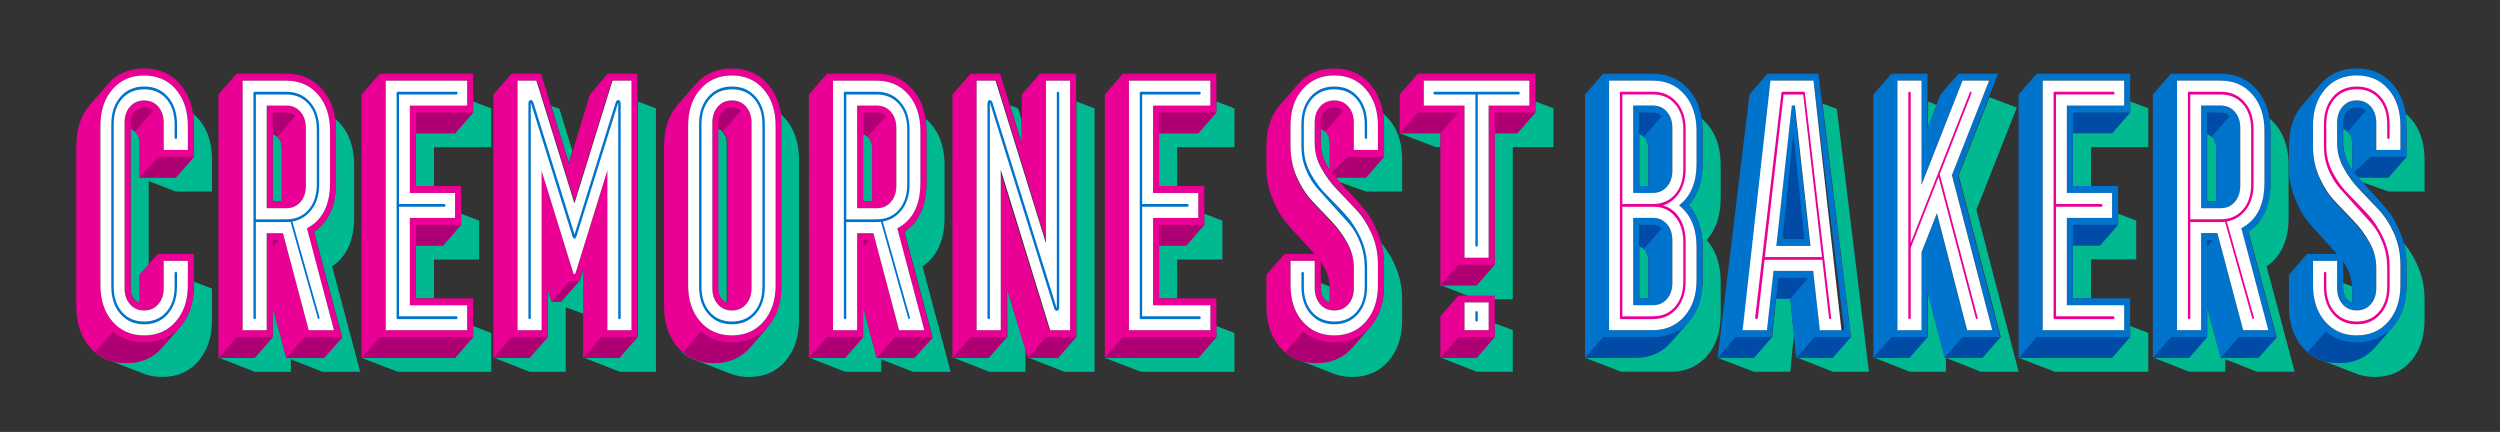 <svg viewBox="0 0 599.97 103.66" xmlns="http://www.w3.org/2000/svg" data-sanitized-data-name="Layer 2" data-name="Layer 2" id="Layer_2">
  <rect x="0" y="0" width="599.97" height="103.66" fill="#333333" stroke="none"/>
  <defs>
    <style>
      .cls-1 {
        fill: #af0073;
      }

      .cls-1, .cls-2, .cls-3, .cls-4, .cls-5, .cls-6 {
        stroke-width: 0px;
      }

      .cls-2 {
        fill: #00b991;
      }

      .cls-3 {
        fill: #0073cd;
      }

      .cls-4 {
        fill: #004ba5;
      }

      .cls-5 {
        fill: #eb0096;
      }

      .cls-6 {
        fill: #fff;
      }
    </style>
  </defs>
  <g>
    <path d="M47.58,86.69c2.19-2.53,3.29-5.84,3.29-9.94v-7.49l-4.34-1.67v.84c0,4.16-1.08,7.48-3.25,9.98-2.27,2.5-5.16,3.74-8.68,3.74-2.94,0-5.43-.86-7.45-2.58l-4.34,4.99c1.14.94,2.4,1.61,3.79,2.04-.06-.02-.11-.03-.17-.05l8.1,3.16c1.3.5,2.77.75,4.42.75,3.56,0,6.45-1.26,8.64-3.78Z" class="cls-2"></path>
    <path d="M35.68,63.44v-19.97l6.51,2.5h8.69v-7.48c0-4.94-1.52-8.68-4.56-11.23.15.94.22,1.91.22,2.91v7.49h-8.68l-4.35,4.99v-8.15c0-1.29-.37-2.26-1.08-2.91l4.34-4.99c-.62-.55-1.35-.83-2.17-.83-.97,0-1.75.35-2.35,1.04-.6.7-.9,1.59-.9,2.7v39.59c0,1.83.72,3.02,2.17,3.58v-6.74l2.17-2.49Z" class="cls-2"></path>
    <path d="M86.44,89.22l-6.73-25.29c3.52-2.38,5.28-6.3,5.28-11.73v-12.47c0-4.94-1.52-8.68-4.56-11.23.14.89.21,1.86.21,2.91v12.48c0,5.44-1.75,9.34-5.27,11.73l6.73,25.29h-.01s-9.04,0-9.04,0l-4.34,4.98-3.26-12.14v7.16h-8.68l-4.27,4.9h-.07s.05.02.05.02l-.05.06h.21l8.47,3.33h8.69v-2.98l7.6,2.98h9.04Z" class="cls-2"></path>
    <polygon points="117.89 89.22 117.89 79.91 113.55 78.24 113.55 80.91 91.12 80.91 86.78 85.9 86.78 85.9 86.78 85.9 86.78 85.9 86.79 85.9 95.47 89.22 117.89 89.22" class="cls-2"></polygon>
    <polygon points="115 52.96 110.66 51.29 110.66 53.96 99.81 53.96 99.81 58.95 99.81 71.59 104.15 71.59 104.15 62.28 115 62.28 115 52.96" class="cls-2"></polygon>
    <polygon points="135.77 89.22 135.77 73.75 140.11 75.33 140.04 64.36 139.09 67.43 139.03 67.43 136.72 67.43 132.37 72.42 131.43 69.35 131.43 80.91 122.75 80.91 118.48 85.81 118.41 85.81 118.46 85.83 118.41 85.9 118.62 85.9 127.1 89.22 135.77 89.22" class="cls-2"></polygon>
    <polygon points="157.41 89.22 157.41 26.01 153.07 24.35 153.07 80.91 153 80.91 144.31 80.91 139.97 85.9 140.25 85.9 148.73 89.22 157.41 89.22" class="cls-2"></polygon>
    <polygon points="132.3 25.43 136.5 39.07 137.37 36.24 134.25 26.09 132.3 25.43" class="cls-2"></polygon>
    <path d="M188.46,86.69c2.19-2.53,3.29-5.84,3.29-9.94v-38.26c0-4.94-1.52-8.68-4.56-11.23.15.94.22,1.91.22,2.91v38.27c0,4.16-1.09,7.48-3.26,9.98-2.27,2.5-5.16,3.74-8.68,3.74-2.94,0-5.43-.86-7.45-2.58l-4.34,4.99c1.14.94,2.4,1.61,3.78,2.04-.06-.02-.11-.03-.17-.05l8.11,3.16c1.3.5,2.77.75,4.41.75,3.57,0,6.45-1.26,8.65-3.78Z" class="cls-2"></path>
    <path d="M173.31,31.58l4.34-4.99c-.63-.56-1.36-.83-2.17-.83-.96,0-1.75.35-2.35,1.05-.6.69-.9,1.59-.9,2.7v39.59c0,1.83.72,3.02,2.17,3.58v-38.18c0-1.29-.37-2.25-1.08-2.91Z" class="cls-2"></path>
    <path d="M207.15,48.3h2.17v-12.56c0-1.29-.37-2.26-1.1-2.92,0,0,0,0,.01,0l4.34-4.99c-.63-.55-1.35-.83-2.17-.83h-3.26v21.29Z" class="cls-2"></path>
    <path d="M228.13,89.22l-6.73-25.29c3.52-2.38,5.28-6.3,5.28-11.73v-12.47c0-4.94-1.52-8.68-4.56-11.23.15.89.22,1.86.22,2.91v12.48c0,5.44-1.76,9.34-5.27,11.73l6.73,25.29h-.01s-9.05,0-9.05,0l-4.34,4.98-3.26-12.14v7.16h-8.68l-4.27,4.9h-.07s.05.02.05.02l-.05.06h.21l8.48,3.33h8.68v-2.98l7.59,2.98h9.04Z" class="cls-2"></path>
    <polygon points="245.13 28.63 244.33 26.01 242.41 25.27 245.24 34.49 245.13 28.63" class="cls-2"></polygon>
    <polygon points="258.33 24.35 258.33 80.91 258.26 80.91 251.02 80.91 246.68 85.9 246.96 85.9 255.44 89.22 262.67 89.22 262.67 26.01 258.33 24.35" class="cls-2"></polygon>
    <polygon points="246.1 89.22 246.1 83.74 241.69 69.35 241.76 80.91 241.61 80.91 232.93 80.91 228.59 85.9 228.94 85.9 237.42 89.22 246.1 89.22" class="cls-2"></polygon>
    <polygon points="265.14 85.9 265.14 85.9 265.15 85.9 273.82 89.22 296.25 89.22 296.25 79.91 291.91 78.24 291.91 80.91 269.48 80.91 265.14 85.9 265.14 85.9 265.14 85.9" class="cls-2"></polygon>
    <polygon points="293.36 52.96 289.02 51.29 289.02 53.96 278.16 53.96 278.16 58.95 278.16 71.59 282.51 71.59 282.51 62.28 293.36 62.28 293.36 52.96" class="cls-2"></polygon>
    <polygon points="291.91 27.01 278.16 27.01 278.16 32 278.16 44.64 282.51 44.64 282.51 35.33 296.25 35.33 296.25 26.01 291.91 24.35 291.91 27.01" class="cls-2"></polygon>
    <polygon points="65.45 59.2 66.83 57.61 65.45 57.61 65.45 59.2" class="cls-2"></polygon>
    <path d="M70.88,27.84c-.63-.55-1.35-.83-2.17-.83h-3.26v21.29h2.17v-12.56c0-1.29-.37-2.26-1.09-2.92,0,0,0,0,0,0l4.34-4.99Z" class="cls-2"></path>
    <polygon points="99.81 27.01 99.81 32 99.81 44.64 104.15 44.64 104.15 35.33 117.89 35.33 117.89 26.01 113.55 24.35 113.55 27.01 99.81 27.01" class="cls-2"></polygon>
    <polygon points="207.15 59.2 208.52 57.61 207.15 57.61 207.15 59.2" class="cls-2"></polygon>
  </g>
  <g>
    <path d="M333.2,86.68c2.2-2.52,3.29-5.83,3.29-9.94v-4.99c0-4.77-1.66-9.26-4.99-13.47.43,1.55.65,3.27.65,5.16v4.99c0,4.15-1.08,7.48-3.26,9.98h0c-2.27,2.49-5.16,3.74-8.68,3.74-2.95,0-5.42-.86-7.45-2.58l-4.34,4.99c1.14.94,2.41,1.62,3.8,2.04-.06-.02-.12-.03-.18-.05l8.1,3.16c1.3.5,2.77.75,4.42.75,3.56,0,6.45-1.26,8.64-3.79Z" class="cls-2"></path>
    <path d="M316.96,67.92v1.16c0,1.83.72,3.02,2.17,3.58v-3.91l-2.17-.83Z" class="cls-2"></path>
    <polygon points="345.73 68.44 345.68 68.5 345.89 68.5 354.36 71.82 363.05 71.82 363.05 35.31 372.82 35.31 372.82 26 368.47 24.34 368.47 27 358.71 27 358.71 31.99 358.71 63.5 350.02 63.5 345.75 68.42 345.68 68.42 345.73 68.44" class="cls-2"></polygon>
    <polygon points="345.68 31.99 350.02 27 340.26 27 335.92 31.99 335.91 31.99 344.6 35.31 345.68 35.31 345.68 31.99 345.68 31.99" class="cls-2"></polygon>
    <polygon points="345.73 85.82 345.68 85.88 345.89 85.88 354.36 89.21 363.05 89.21 363.05 79.23 358.71 77.57 358.71 80.9 350.02 80.9 345.75 85.8 345.68 85.8 345.73 85.82" class="cls-2"></polygon>
    <path d="M319.56,41.39c.24.33.57.74,1.01,1.25l.95,1.08,6.29,2.24h8.69v-7.48c0-4.94-1.52-8.68-4.56-11.23.14.94.22,1.91.22,2.91v7.48h0s-8.68,0-8.68,0l-3.91,3.74Z" class="cls-2"></path>
    <path d="M320.21,25.75c-.96,0-1.75.35-2.35,1.04-.61.7-.9,1.59-.9,2.7v4.83c0,2.11.72,4.27,2.17,6.48v-6.32c0-1.29-.36-2.25-1.08-2.91l4.34-4.99c-.63-.55-1.35-.83-2.17-.83Z" class="cls-2"></path>
  </g>
  <g>
    <path d="M393.4,44.63h2.17v-8.9c0-1.29-.37-2.25-1.08-2.91l4.34-4.99c-.63-.55-1.35-.83-2.17-.83h-3.26v5.15h0v12.48Z" class="cls-2"></path>
    <path d="M401,89.21c3.57,0,6.45-1.26,8.65-3.78,2.19-2.52,3.29-5.84,3.29-9.94v-7.9c0-4.1-1.11-7.43-3.33-9.98,2.22-2.55,3.33-5.88,3.33-9.99v-7.9c0-4.93-1.52-8.68-4.55-11.23.14.89.22,1.86.22,2.91v7.9c0,4.1-1.12,7.43-3.33,9.98,2.21,2.55,3.33,5.88,3.33,9.98v7.9c0,4.16-1.09,7.48-3.26,9.98-2.17,2.5-5.07,3.74-8.68,3.74h-11.94l-4.34,4.99,8.68,3.33h11.94Z" class="cls-2"></path>
    <path d="M395.57,71.57v-8.9c0-1.29-.37-2.25-1.08-2.91l4.34-4.99c-.63-.56-1.35-.83-2.17-.83h-3.26v17.63h2.17Z" class="cls-2"></path>
    <polygon points="448.52 89.21 440.83 26.16 437.38 24.83 444.22 80.88 444.18 80.89 435.43 80.89 431.09 85.88 431.41 85.88 439.88 89.21 448.52 89.21" class="cls-2"></polygon>
    <polygon points="429.64 89.21 430.51 80.31 429.64 71.66 433.98 66.67 426.74 66.67 426.24 71.66 425.3 80.89 416.54 80.89 412.2 85.88 420.89 89.21 429.64 89.21" class="cls-2"></polygon>
    <polygon points="427.76 57.35 427.98 57.35 433.04 57.35 430.36 32.06 427.9 55.94 427.76 57.35" class="cls-2"></polygon>
    <polygon points="480.16 80.87 480.11 80.89 470.99 80.89 466.7 85.83 462.67 70.1 462.67 80.87 462.6 80.89 453.92 80.89 449.57 85.88 449.85 85.88 458.33 89.21 467 89.21 467 85.88 475.36 89.21 484.45 89.21 474.32 50.36 484.01 25.83 477.45 23.33 470.04 42.08 480.16 80.87" class="cls-2"></polygon>
    <polygon points="464.77 25.24 462.74 24.33 462.67 30.56 464.77 25.24" class="cls-2"></polygon>
    <polygon points="511.22 26.99 511.22 26.99 497.47 26.99 497.47 44.63 501.82 44.63 501.82 35.31 515.56 35.31 515.56 25.99 511.22 24.33 511.22 26.99 511.22 26.99" class="cls-2"></polygon>
    <path d="M544.67,28.48c.15.89.22,1.86.22,2.91v12.48c0,5.44-1.76,9.34-5.27,11.73l6.73,25.28h0s-9.05,0-9.05,0l-4.34,4.99-3.26-12.14v7.15h-8.68l-4.27,4.91h-.07s.06.02.06.02l-.06.06h.22l8.46,3.33h8.68v-2.98l7.6,2.98h9.05l-6.73-25.29c3.52-2.38,5.28-6.3,5.28-11.73v-12.48c0-4.93-1.52-8.68-4.56-11.23Z" class="cls-2"></path>
    <path d="M577.53,68.41c0,4.16-1.08,7.48-3.25,9.99-2.27,2.49-5.16,3.74-8.69,3.74-2.94,0-5.43-.86-7.45-2.58l-4.34,4.99c1.12.93,2.37,1.6,3.74,2.03-.04-.01-.08-.02-.12-.03l8.1,3.16c1.3.5,2.77.75,4.41.75,3.57,0,6.45-1.26,8.65-3.79,2.2-2.53,3.29-5.83,3.29-9.94v-4.99c0-4.77-1.66-9.26-4.99-13.48.43,1.55.65,3.27.65,5.16v4.99Z" class="cls-2"></path>
    <path d="M562.33,69.08c0,1.83.73,3.02,2.17,3.58v-3.91l-2.17-.83v1.16Z" class="cls-2"></path>
    <path d="M577.53,37.64h-8.68l-3.91,3.74c.24.33.58.75,1.01,1.25l.94,1.08,6.3,2.25h8.68v-7.48c0-4.94-1.52-8.68-4.56-11.23.15.94.22,1.91.22,2.91v7.48Z" class="cls-2"></path>
    <polygon points="484.45 85.88 493.13 89.21 515.56 89.21 515.56 79.89 511.22 78.23 511.22 80.89 488.79 80.89 484.45 85.88" class="cls-2"></polygon>
    <polygon points="497.47 58.93 497.47 71.57 501.82 71.57 501.82 62.26 512.67 62.26 512.67 52.94 508.33 51.28 508.33 53.94 497.47 53.94 497.47 58.93" class="cls-2"></polygon>
    <path d="M535.11,27.82c-.63-.55-1.35-.83-2.17-.83h-3.25v21.29h2.17v-12.56c0-1.3-.37-2.27-1.1-2.92,0,0,0,0,.01,0l4.34-4.99Z" class="cls-2"></path>
    <polygon points="529.69 57.6 529.69 59.18 531.06 57.6 529.69 57.6" class="cls-2"></polygon>
    <path d="M562.33,29.49v4.82c0,2.11.73,4.27,2.17,6.49v-6.32c0-1.29-.37-2.26-1.09-2.92,0,0,0,0,0,0l4.34-5c-.63-.55-1.35-.83-2.17-.83-.96,0-1.75.35-2.35,1.04-.6.7-.91,1.59-.91,2.71Z" class="cls-2"></path>
  </g>
  <path d="M380.38,85.89V22.68s4.34-4.98,4.34-4.98h11.94c3.57,0,6.45,1.26,8.65,3.78,2.2,2.52,3.29,5.84,3.29,9.94v7.9c0,4.1-1.12,7.43-3.33,9.98,2.21,2.55,3.33,5.88,3.33,9.98v7.9c0,4.16-1.09,7.48-3.26,9.98l-4.34,4.99c-2.17,2.5-5.07,3.74-8.68,3.74h-11.94ZM386.16,79.24h10.49c3.14,0,5.67-1.11,7.59-3.33,1.94-2.21,2.9-5.13,2.9-8.73v-7.9c0-4.49-1.4-7.82-4.2-9.98,2.79-2.16,4.2-5.49,4.2-9.98v-7.9c0-3.6-.96-6.51-2.9-8.73-1.92-2.21-4.46-3.33-7.59-3.33h-10.49s0,59.89,0,59.89ZM391.95,46.3v-20.96h4.7c1.4,0,2.53.5,3.4,1.5.87,1,1.3,2.3,1.3,3.91v10.15c0,1.61-.44,2.91-1.3,3.91-.87,1-2,1.5-3.4,1.5h-4.7ZM391.95,73.25v-20.96h4.7c1.4,0,2.53.49,3.4,1.5.87,1,1.3,2.3,1.3,3.91v10.15c0,1.61-.44,2.91-1.3,3.91-.87.99-2,1.5-3.4,1.5h-4.7ZM393.4,44.64h2.17s0-8.9,0-8.9c0-1.83-.72-3.02-2.17-3.58v12.48ZM393.4,71.58h2.17s0-8.9,0-8.9c0-1.83-.72-3.02-2.17-3.57v12.48Z" class="cls-3"></path>
  <path d="M412.2,85.89l7.65-63.22,4.32-4.98h12.23s7.78,63.21,7.78,63.21l-4.35,4.99h-8.77s-1.45-14.22-1.45-14.22h-3.41s-1,9.22-1,9.22l-4.31,5h-8.69ZM418.27,79.24h5.73s1.57-14.23,1.57-14.23h9.61s1.6,14.23,1.6,14.23h5.82s-7.38-59.89-7.38-59.89h-9.7s-7.24,59.89-7.24,59.89ZM426.22,59.02l3.71-33.68h.72s3.76,33.68,3.76,33.68h-8.2ZM427.74,57.36h.23s-.07-1.42-.07-1.42l-.16,1.42Z" class="cls-3"></path>
  <path d="M449.57,85.89V22.68s4.34-4.98,4.34-4.98h8.68v12.89s3.1-7.91,3.1-7.91l4.32-4.98h9.5s-9.61,24.42-9.61,24.42l10.12,38.81-4.32,4.97h-9.06s-4.05-15.7-4.05-15.7v10.7s-4.34,4.99-4.34,4.99h-8.68ZM455.36,79.24h5.79s0-18.72,0-18.72l3.65-9.27,7.22,27.99h6.13s-9.66-37.35-9.66-37.35l8.87-22.54h-6.38s-9.83,25.02-9.83,25.02v-25.02s-5.79,0-5.79,0v59.89Z" class="cls-3"></path>
  <path d="M484.44,85.89V22.68s4.34-4.98,4.34-4.98h22.43v9.31s-4.34,4.99-4.34,4.99h-9.41s0,12.64,0,12.64h10.85v9.31s-4.35,4.99-4.35,4.99h-6.51s0,12.64,0,12.64h13.75v9.32s-4.34,4.99-4.34,4.99h-22.43ZM490.23,79.24h19.54s0-5.99,0-5.99h-13.75v-20.96h10.85s0-5.99,0-5.99h-10.85v-20.96h13.75s0-5.99,0-5.99h-19.54s0,59.89,0,59.89Z" class="cls-3"></path>
  <path d="M539.53,55.64l6.8,25.54-4.34,4.72h-9.05s-3.25-12.14-3.25-12.14v7.15s-4.35,4.99-4.35,4.99h-8.68V22.68s4.34-4.99,4.34-4.99h11.94c3.57,0,6.45,1.26,8.65,3.79,2.19,2.53,3.29,5.84,3.29,9.95v12.48c0,5.44-1.78,9.35-5.35,11.74M538.3,79.24h6.08s-6.51-24.46-6.51-24.46c3.71-1.94,5.57-5.57,5.57-10.89v-12.48c0-3.6-.97-6.51-2.89-8.73-1.93-2.21-4.46-3.33-7.6-3.33h-10.49s0,59.89,0,59.89h5.79s0-23.29,0-23.29h3.91s6.15,23.29,6.15,23.29ZM532.94,25.34c1.4,0,2.53.5,3.4,1.5.87,1,1.31,2.3,1.31,3.91v13.81c0,1.61-.44,2.91-1.31,3.91-.87,1-2,1.5-3.4,1.5h-4.7v-24.62h4.7ZM531.86,48.3v-12.56c0-1.83-.72-3.02-2.16-3.57v16.13s2.16,0,2.16,0Z" class="cls-3"></path>
  <path d="M577.53,37.65l-4.34,4.99h-7.24c.56.61,1.76,1.9,3.58,3.88,1.83,1.99,3.18,3.55,4.04,4.68.86,1.14,1.74,2.83,2.63,5.08.89,2.25,1.33,4.62,1.33,7.12v5c0,4.17-1.08,7.49-3.25,9.99l-4.34,5c-2.17,2.5-5.06,3.75-8.69,3.75-3.57,0-6.45-1.26-8.65-3.79-2.2-2.52-3.29-5.83-3.29-9.94v-7.48s4.35-4.99,4.35-4.99h7.23c-.53-.58-1.71-1.86-3.56-3.86-1.85-2-3.2-3.57-4.06-4.71-.86-1.14-1.74-2.83-2.62-5.08-.88-2.25-1.33-4.62-1.33-7.12v-5c0-4.16,1.08-7.49,3.26-9.99l4.34-5c2.17-2.5,5.07-3.75,8.68-3.75,3.57,0,6.45,1.26,8.65,3.78,2.2,2.52,3.29,5.84,3.29,9.94v7.49ZM562.19,25.58c.87-.99,2-1.49,3.4-1.49s2.53.5,3.4,1.5c.87,1,1.3,2.3,1.3,3.91v6.49s5.79,0,5.79,0v-5.82c0-3.6-.97-6.51-2.89-8.73-1.93-2.21-4.46-3.33-7.6-3.33-3.14,0-5.67,1.11-7.6,3.35-1.93,2.22-2.89,5.15-2.89,8.78v4.93c0,2.73.5,5.25,1.5,7.57,1,2.31,2.26,4.26,3.77,5.85,1.51,1.59,3.01,3.15,4.49,4.7,1.48,1.55,2.76,3.26,3.83,5.13,1.08,1.87,1.61,3.85,1.61,5.94v4.79c0,1.59-.44,2.89-1.3,3.88-.87,1-2,1.49-3.4,1.49s-2.53-.5-3.4-1.5c-.87-1-1.3-2.3-1.3-3.91v-6.49s-5.78,0-5.78,0v5.82c0,3.61.96,6.52,2.89,8.74,1.93,2.22,4.46,3.33,7.6,3.33s5.67-1.11,7.6-3.34c1.92-2.23,2.89-5.15,2.89-8.77v-4.92c0-2.72-.51-5.24-1.52-7.55-1.01-2.31-2.28-4.25-3.79-5.84-1.52-1.59-3-3.15-4.48-4.7-1.48-1.55-2.75-3.25-3.81-5.13-1.07-1.87-1.6-3.86-1.6-5.96v-4.8c0-1.6.44-2.9,1.3-3.89M564.5,34.49c0-1.83-.72-3.02-2.17-3.58v3.41c0,2.22.73,4.38,2.17,6.49v-6.32ZM562.33,69.09c0,1.83.73,3.02,2.17,3.58v-3.41c0-2.21-.72-4.38-2.17-6.48v6.32Z" class="cls-3"></path>
  <g>
    <path d="M380.38,85.89l4.34-4.99h11.94c3.62,0,6.51-1.24,8.68-3.74l-4.34,4.99c-2.17,2.5-5.07,3.74-8.68,3.74h-11.94ZM394.49,32.83c-.34-.28-.7-.5-1.09-.66v-5.16h3.26c.81,0,1.54.28,2.17.83l-4.34,4.99ZM394.49,59.78c-.34-.28-.7-.5-1.09-.67v-5.16h3.26c.81,0,1.54.28,2.17.83l-4.34,4.99Z" class="cls-4"></path>
    <path d="M412.2,85.89l4.34-4.99h8.75s-4.34,4.99-4.34,4.99h-8.76ZM426.24,71.67l.51-4.99h7.24s-4.34,4.99-4.34,4.99h-3.4ZM427.98,57.36l-.07-1.42,2.46-23.87,2.67,25.29h-5.06ZM431.09,85.89l4.34-4.99h8.75s-4.34,4.99-4.34,4.99h-8.75Z" class="cls-4"></path>
    <path d="M449.57,85.89l4.34-4.99h8.68s-4.34,4.99-4.34,4.99h-8.68ZM466.65,85.89l4.34-4.99h9.12s-4.35,4.99-4.35,4.99h-9.11Z" class="cls-4"></path>
    <path d="M484.44,85.89l4.34-4.99h22.42s-4.34,4.99-4.34,4.99h-22.43ZM497.47,31.99v-4.99h13.74s-4.34,4.99-4.34,4.99h-9.4ZM497.47,58.94v-4.99h10.85s-4.35,4.99-4.35,4.99h-6.51Z" class="cls-4"></path>
    <path d="M516.67,85.89l4.34-4.99h8.68s-4.34,4.99-4.34,4.99h-8.68ZM530.77,32.82c-.34-.27-.7-.5-1.08-.66v-5.16h3.25c.82,0,1.55.28,2.17.83l-4.34,4.99ZM529.69,59.19v-1.58h1.37s-1.37,1.58-1.37,1.58ZM532.94,85.89l4.34-4.99h9.05s-4.34,4.99-4.34,4.99h-9.05Z" class="cls-4"></path>
    <path d="M561.25,87.14c-2.89,0-5.38-.86-7.45-2.58l4.34-4.99c2.03,1.72,4.51,2.58,7.45,2.58,3.52,0,6.42-1.25,8.69-3.74l-4.34,4.98c-2.17,2.5-5.06,3.75-8.69,3.75M563.42,31.58c-.34-.28-.7-.5-1.09-.67v-1.41c0-1.11.31-2.01.91-2.71.6-.69,1.39-1.04,2.35-1.04.82,0,1.54.28,2.17.83l-4.34,5ZM565.95,42.64c-.43-.5-.77-.91-1.01-1.25l3.91-3.74h8.68s-4.34,4.99-4.34,4.99h-7.24Z" class="cls-4"></path>
  </g>
  <path d="M386.16,79.24V19.35h10.49c3.14,0,5.67,1.11,7.6,3.33,1.93,2.22,2.9,5.13,2.9,8.73v7.9c0,4.49-1.4,7.82-4.2,9.98,2.79,2.16,4.2,5.49,4.2,9.98v7.9c0,3.6-.96,6.52-2.9,8.73-1.93,2.22-4.46,3.33-7.6,3.33h-10.49ZM391.95,46.3h4.7c1.4,0,2.53-.5,3.4-1.5.87-.99,1.3-2.3,1.3-3.91v-10.15c0-1.6-.44-2.91-1.3-3.91-.87-1-2-1.5-3.4-1.5h-4.7s0,20.97,0,20.97ZM391.95,73.25h4.7c1.4,0,2.53-.5,3.4-1.5.87-1,1.3-2.3,1.3-3.91v-10.15c0-1.61-.44-2.91-1.3-3.91-.87-1-2-1.5-3.4-1.5h-4.7s0,20.96,0,20.96Z" class="cls-6"></path>
  <path d="M418.21,79.24l6.68-59.89h10.33s6.7,59.89,6.7,59.89h-5.19s-1.58-14.23-1.58-14.23h-9.53s-1.57,14.23-1.57,14.23h-5.85ZM426.28,59.02h8.21s-3.73-33.69-3.73-33.69h-.75s-3.72,33.69-3.72,33.69Z" class="cls-6"></path>
  <polygon points="455.36 79.24 455.36 19.35 461.15 19.35 461.15 44.35 470.99 19.35 477.36 19.35 468.44 42.02 478.12 79.24 472.08 79.24 464.84 51.15 461.15 60.52 461.15 79.24 455.36 79.24" class="cls-6"></polygon>
  <polygon points="490.23 79.24 490.23 19.35 509.77 19.35 509.77 25.34 496.02 25.34 496.02 46.3 506.87 46.3 506.87 52.29 496.02 52.29 496.02 73.25 509.77 73.25 509.77 79.24 490.23 79.24" class="cls-6"></polygon>
  <path d="M522.45,79.24V19.35h10.5c3.13,0,5.66,1.11,7.6,3.33,1.93,2.22,2.89,5.13,2.89,8.73v12.47c0,5.33-1.85,8.95-5.55,10.89l6.49,24.46h-6.05s-6.18-23.29-6.18-23.29h-3.91s0,23.29,0,23.29h-5.79ZM528.24,49.96h4.7c1.4,0,2.53-.5,3.39-1.5.87-1,1.31-2.3,1.31-3.91v-13.81c0-1.61-.44-2.91-1.31-3.91-.87-1-2-1.5-3.39-1.5h-4.7s0,24.62,0,24.62Z" class="cls-6"></path>
  <path d="M573.19,77.16c-1.93,2.22-4.46,3.33-7.6,3.33s-5.67-1.11-7.6-3.33c-1.93-2.22-2.89-5.13-2.89-8.74v-5.82h5.78v6.49c0,1.61.44,2.91,1.3,3.91.87,1,2,1.5,3.4,1.5s2.53-.5,3.4-1.5c.87-.99,1.3-2.3,1.3-3.91v-4.82c0-2.11-.52-4.11-1.56-5.99-1.04-1.89-2.3-3.61-3.77-5.15-1.47-1.55-2.97-3.12-4.48-4.7-1.52-1.58-2.79-3.53-3.82-5.83-1.04-2.3-1.56-4.81-1.56-7.53v-4.9c0-3.61.96-6.52,2.89-8.74,1.93-2.21,4.46-3.33,7.6-3.33,3.14,0,5.67,1.11,7.6,3.33,1.93,2.22,2.89,5.13,2.89,8.74v5.82h-5.79v-6.49c0-1.61-.44-2.91-1.3-3.91-.87-1-2-1.5-3.4-1.5s-2.53.5-3.4,1.5c-.87,1-1.3,2.3-1.3,3.91v4.82c0,2.11.52,4.1,1.56,5.98,1.04,1.89,2.3,3.6,3.78,5.15,1.48,1.55,2.97,3.11,4.48,4.7,1.51,1.59,2.79,3.53,3.82,5.83,1.03,2.3,1.55,4.82,1.55,7.53v4.91c0,3.61-.96,6.52-2.89,8.74" class="cls-6"></path>
  <path d="M404.54,40.56c0,2.16-.48,4.02-1.44,5.57-.97,1.55-2.29,2.61-3.98,3.17,1.69.49,3.01,1.52,3.98,3.07.96,1.55,1.44,3.44,1.44,5.66v9.48c0,2.72-.72,4.91-2.17,6.57-1.45,1.67-3.35,2.5-5.72,2.5h-7.6c-.19,0-.29-.11-.29-.33V22.34c0-.22.1-.33.29-.33h7.6c2.36,0,4.27.83,5.72,2.49,1.45,1.67,2.17,3.85,2.17,6.57v9.48ZM396.66,48.96c2.22,0,3.99-.77,5.32-2.29,1.33-1.53,1.99-3.57,1.99-6.12v-9.48c0-2.55-.66-4.59-1.99-6.11-1.33-1.53-3.1-2.29-5.32-2.29h-7.31s0,26.29,0,26.29h7.31ZM396.95,49.63h-.29s-7.31,0-7.31,0v26.28s7.31,0,7.31,0c2.22,0,3.99-.75,5.32-2.28,1.33-1.53,1.99-3.56,1.99-6.12v-9.48c0-2.43-.65-4.45-1.95-6.03-1.3-1.58-2.99-2.37-5.06-2.37" class="cls-5"></path>
  <path d="M433.14,22.28l6.3,53.9c0,.27-.07.4-.19.4-.21,0-.31-.11-.31-.33l-1.6-13.9h-13.86s-1.61,13.9-1.61,13.9c0,.22-.13.33-.4.33-.16,0-.24-.14-.24-.43l6.3-53.9c0-.17.09-.24.28-.24h5.06c.19,0,.28.09.28.27M423.54,61.69h13.71s-4.5-39.01-4.5-39.01h-4.7s-4.5,39.01-4.5,39.01Z" class="cls-5"></path>
  <path d="M465.51,41.79l9.11,34.5c0,.19-.07.29-.22.29-.11,0-.19-.09-.23-.25l-8.94-33.85-6.68,17.01v16.75c0,.22-.1.34-.29.34s-.29-.12-.29-.34V22.34c0-.22.09-.33.29-.33s.29.11.29.33v35.94s14.12-35.92,14.12-35.92c.08-.23.17-.34.29-.34.12,0,.18.08.18.25,0,.09-.02.19-.07.28l-7.56,19.25Z" class="cls-5"></path>
  <path d="M507.16,75.91c.19,0,.29.12.29.34,0,.22-.09.34-.29.34h-14.04c-.19,0-.29-.12-.29-.34V22.34c0-.22.1-.33.29-.33h14.04c.19,0,.29.11.29.33,0,.22-.09.33-.29.33h-13.75s0,26.29,0,26.29h10.86c.19,0,.29.11.29.33,0,.22-.1.33-.29.33h-10.86s0,26.28,0,26.28h13.75Z" class="cls-5"></path>
  <path d="M534.41,53.17l6.5,22.99c0,.28-.09.42-.29.42-.06,0-.1-.08-.12-.25l-6.53-23.12c-.24.06-.58.09-1.01.09h-7.31s0,22.96,0,22.96c0,.23-.09.33-.29.33s-.29-.11-.29-.33V22.34c0-.22.1-.33.29-.33h7.6c2.36,0,4.27.84,5.71,2.5,1.45,1.67,2.17,3.86,2.17,6.58v13.16c0,2.39-.58,4.37-1.74,5.96-1.16,1.59-2.72,2.56-4.69,2.96M525.64,52.62h7.31c2.21,0,3.99-.76,5.31-2.29,1.33-1.52,1.99-3.56,1.99-6.11v-13.14c0-2.55-.66-4.59-1.99-6.11-1.33-1.53-3.1-2.29-5.31-2.29h-7.31s0,29.94,0,29.94Z" class="cls-5"></path>
  <path d="M571.31,75.33c-1.45,1.67-3.35,2.5-5.72,2.5-2.36,0-4.27-.83-5.71-2.5-1.45-1.66-2.17-3.85-2.17-6.57v-3.16c0-.22.09-.34.29-.34s.29.11.29.34v3.16c0,2.55.66,4.59,1.99,6.11,1.32,1.53,3.1,2.29,5.31,2.29s3.99-.76,5.32-2.29c1.33-1.53,1.99-3.57,1.99-6.11v-4.5c0-2.16-.37-4.19-1.12-6.07-.75-1.89-1.68-3.46-2.81-4.72-1.14-1.26-2.35-2.61-3.66-4.06-1.31-1.45-2.53-2.8-3.66-4.05-1.13-1.26-2.07-2.77-2.82-4.55-.75-1.77-1.12-3.66-1.12-5.66v-5.33c0-2.72.72-4.9,2.17-6.57,1.45-1.66,3.35-2.49,5.71-2.49s4.27.83,5.72,2.49c1.45,1.67,2.17,3.86,2.17,6.57v3.17c0,.22-.1.33-.29.33s-.29-.11-.29-.33v-3.17c0-2.55-.66-4.59-1.99-6.11-1.33-1.53-3.1-2.29-5.32-2.29s-3.99.76-5.31,2.29c-1.33,1.52-1.99,3.55-1.99,6.1v5.31c0,2.27.53,4.39,1.58,6.35,1.05,1.97,2.32,3.7,3.81,5.2,1.49,1.5,2.98,3.05,4.47,4.64,1.48,1.59,2.75,3.49,3.78,5.71,1.04,2.22,1.56,4.63,1.56,7.24v4.49c0,2.72-.72,4.91-2.17,6.57" class="cls-5"></path>
  <path d="M30.25,87.14c-3.57,0-6.45-1.26-8.65-3.78-2.2-2.53-3.29-5.84-3.29-9.94v-38.26c0-4.16,1.08-7.48,3.25-9.99l4.34-4.99c2.17-2.5,5.07-3.75,8.69-3.75,3.57,0,6.45,1.26,8.64,3.79,2.19,2.52,3.29,5.83,3.29,9.94v7.49s-4.34,4.99-4.34,4.99h-8.68v-8.15c0-1.83-.72-3.02-2.17-3.58v38.18c0,1.83.72,3.02,2.17,3.58v-6.74s4.34-4.99,4.34-4.99h8.68v7.49c0,4.16-1.08,7.48-3.25,9.98l-4.34,4.99c-2.18,2.5-5.07,3.74-8.68,3.74M26.99,77.16c1.93,2.22,4.46,3.33,7.6,3.33s5.66-1.11,7.59-3.33c1.93-2.22,2.9-5.13,2.9-8.73v-5.82s-5.79,0-5.79,0v6.49c0,1.61-.43,2.91-1.3,3.91-.87,1-2,1.5-3.4,1.5-1.4,0-2.53-.5-3.4-1.5-.87-1-1.3-2.3-1.3-3.91V29.51c0-1.61.43-2.91,1.3-3.91.87-1,2-1.49,3.4-1.49s2.53.5,3.4,1.49c.87,1,1.3,2.3,1.3,3.91v6.48s5.79,0,5.79,0v-5.82c0-3.6-.96-6.52-2.9-8.73-1.93-2.22-4.46-3.33-7.59-3.33-3.14,0-5.67,1.11-7.6,3.33-1.93,2.22-2.89,5.13-2.89,8.73v38.26c0,3.6.97,6.51,2.89,8.73" class="cls-5"></path>
  <path d="M75.31,55.64l6.79,25.54-4.34,4.71h-9.05s-3.26-12.14-3.26-12.14v7.16s-4.34,4.98-4.34,4.98h-8.68V22.68s4.34-4.99,4.34-4.99h11.94c3.57,0,6.45,1.27,8.65,3.79,2.19,2.52,3.29,5.84,3.29,9.94v12.49c0,5.43-1.78,9.35-5.35,11.73M74.07,79.24h6.08s-6.51-24.45-6.51-24.45c3.71-1.94,5.57-5.57,5.57-10.9v-12.48c0-3.6-.97-6.52-2.89-8.73-1.93-2.21-4.46-3.33-7.6-3.33h-10.49s0,59.89,0,59.89h5.79s0-23.29,0-23.29h3.91s6.15,23.29,6.15,23.29ZM68.72,25.35c1.4,0,2.53.5,3.4,1.5.87.99,1.3,2.3,1.3,3.91v13.81c0,1.61-.44,2.91-1.3,3.91s-2,1.5-3.4,1.5h-4.7v-24.62h4.7ZM67.63,48.3v-12.56c0-1.83-.73-3.02-2.17-3.57v16.13s2.17,0,2.17,0Z" class="cls-5"></path>
  <path d="M86.78,85.9V22.68s4.34-4.99,4.34-4.99h22.43v9.32s-4.35,4.99-4.35,4.99h-9.4s0,12.64,0,12.64h10.85v9.32s-4.34,4.99-4.34,4.99h-6.51s0,12.64,0,12.64h13.75v9.32s-4.35,4.98-4.35,4.98h-22.43ZM92.57,79.24h19.54s0-5.99,0-5.99h-13.75v-20.96h10.85s0-5.99,0-5.99h-10.85v-20.96h13.75s0-5.99,0-5.99h-19.54s0,59.89,0,59.89Z" class="cls-5"></path>
  <path d="M118.41,85.9V22.68s4.34-4.99,4.34-4.99h7.09s6.68,21.57,6.68,21.57l5.05-16.54,4.25-5.03h7.16v63.22s-4.34,4.98-4.34,4.98h-8.69v-21.54s-.94,3.08-.94,3.08l-4.34,4.99h-2.31s-.94-3.08-.94-3.08v11.56s-4.34,4.98-4.34,4.98h-8.68ZM124.2,79.24h5.79s0-38.34,0-38.34l7.66,24.87h.44s7.67-24.87,7.67-24.87v38.34s5.79,0,5.79,0V19.36s-4.71,0-4.71,0l-8.97,28.95-8.97-28.95h-4.71s0,59.89,0,59.89Z" class="cls-5"></path>
  <path d="M171.31,87.14c-3.57,0-6.45-1.26-8.65-3.78-2.19-2.53-3.29-5.84-3.29-9.94v-38.26c0-4.16,1.08-7.48,3.26-9.99l4.34-4.99c2.17-2.5,5.06-3.75,8.68-3.75s6.45,1.26,8.65,3.79c2.19,2.52,3.29,5.83,3.29,9.94v38.26c0,4.16-1.09,7.48-3.26,9.98l-4.34,4.99c-2.17,2.5-5.07,3.74-8.68,3.74M168.06,77.16c1.93,2.22,4.46,3.33,7.6,3.33s5.66-1.11,7.6-3.33c1.93-2.22,2.89-5.13,2.89-8.73V30.17c0-3.6-.96-6.52-2.89-8.73-1.93-2.22-4.46-3.33-7.6-3.33-3.13,0-5.67,1.11-7.6,3.33-1.93,2.22-2.9,5.13-2.9,8.73v38.26c0,3.6.96,6.51,2.9,8.73M179.05,73.01c-.87,1-2,1.5-3.4,1.5s-2.53-.5-3.4-1.5c-.87-1-1.3-2.3-1.3-3.91V29.51c0-1.61.44-2.91,1.3-3.91.87-1,2-1.49,3.4-1.49s2.53.5,3.4,1.49c.87,1,1.31,2.3,1.31,3.91v39.59c0,1.61-.44,2.91-1.31,3.91M174.57,72.67v-38.18c0-1.83-.72-3.02-2.17-3.58v38.18c0,1.83.72,3.02,2.17,3.58" class="cls-5"></path>
  <path d="M216.99,55.64l6.8,25.54-4.34,4.71h-9.04s-3.26-12.14-3.26-12.14v7.16s-4.34,4.98-4.34,4.98h-8.69V22.68s4.34-4.99,4.34-4.99h11.94c3.57,0,6.45,1.27,8.64,3.79,2.2,2.52,3.3,5.84,3.3,9.94v12.49c0,5.43-1.78,9.35-5.35,11.73M215.75,79.24h6.08s-6.51-24.45-6.51-24.45c3.71-1.94,5.57-5.57,5.57-10.9v-12.48c0-3.6-.97-6.52-2.89-8.73-1.93-2.21-4.47-3.33-7.6-3.33h-10.49s0,59.89,0,59.89h5.79s0-23.29,0-23.29h3.91s6.14,23.29,6.14,23.29ZM210.4,25.35c1.4,0,2.53.5,3.4,1.5.86.99,1.31,2.3,1.31,3.91v13.81c0,1.61-.44,2.91-1.31,3.91-.87,1-2,1.5-3.4,1.5h-4.7v-24.62h4.7ZM209.31,48.3v-12.56c0-1.83-.72-3.02-2.17-3.57v16.13s2.17,0,2.17,0Z" class="cls-5"></path>
  <path d="M228.59,85.9V22.68s4.34-4.99,4.34-4.99h7.09s5.2,17.05,5.2,17.05v-12.06s4.35-4.99,4.35-4.99h8.68v63.22s-4.34,4.98-4.34,4.98h-7.23s-5.07-16.62-5.07-16.62v11.63s-4.34,4.98-4.34,4.98h-8.69ZM234.38,79.24h5.79s0-37.72,0-37.72l11.67,37.72h4.97s0-59.89,0-59.89h-5.79s0,38.51,0,38.51l-11.93-38.51h-4.71s0,59.89,0,59.89Z" class="cls-5"></path>
  <path d="M265.14,85.9V22.68s4.34-4.99,4.34-4.99h22.43v9.32s-4.34,4.99-4.34,4.99h-9.41s0,12.64,0,12.64h10.86v9.32s-4.34,4.99-4.34,4.99h-6.51s0,12.64,0,12.64h13.75v9.32s-4.34,4.98-4.34,4.98h-22.43ZM270.93,79.24h19.54s0-5.99,0-5.99h-13.75v-20.96h10.85s0-5.99,0-5.99h-10.85v-20.96h13.75s0-5.99,0-5.99h-19.54s0,59.89,0,59.89Z" class="cls-5"></path>
  <path d="M332.15,37.65l-4.34,4.99h-7.23c.56.61,1.76,1.9,3.58,3.89,1.83,1.99,3.17,3.54,4.04,4.68.86,1.14,1.74,2.83,2.62,5.08.89,2.25,1.33,4.62,1.33,7.12v4.99c0,4.16-1.08,7.5-3.26,9.99l-4.34,5c-2.17,2.5-5.06,3.75-8.68,3.75-3.57,0-6.45-1.26-8.65-3.78-2.2-2.53-3.3-5.84-3.3-9.94v-7.49s4.35-4.99,4.35-4.99h7.23c-.52-.57-1.71-1.86-3.56-3.85-1.85-2-3.2-3.57-4.07-4.71-.86-1.14-1.74-2.83-2.62-5.08-.89-2.25-1.33-4.62-1.33-7.12v-5c0-4.16,1.09-7.49,3.26-9.99l4.34-5c2.17-2.5,5.07-3.75,8.68-3.75,3.57,0,6.45,1.26,8.65,3.79,2.19,2.52,3.29,5.83,3.29,9.94v7.48ZM316.81,25.58c.87-.99,2-1.49,3.4-1.49s2.54.5,3.4,1.5c.87,1,1.3,2.3,1.3,3.91v6.48s5.79,0,5.79,0v-5.82c0-3.6-.97-6.52-2.9-8.73-1.93-2.22-4.46-3.33-7.59-3.33-3.13,0-5.67,1.11-7.6,3.35-1.93,2.23-2.89,5.16-2.89,8.78v4.93c0,2.73.5,5.25,1.49,7.57,1,2.31,2.26,4.26,3.77,5.85,1.51,1.59,3.01,3.15,4.49,4.7,1.48,1.55,2.75,3.26,3.83,5.13,1.08,1.87,1.61,3.85,1.61,5.94v4.79c0,1.6-.43,2.89-1.3,3.88-.86.99-2,1.48-3.4,1.48s-2.53-.5-3.4-1.5c-.87-1-1.31-2.3-1.31-3.91v-6.49s-5.78,0-5.78,0v5.82c0,3.61.96,6.52,2.89,8.74,1.93,2.22,4.46,3.33,7.6,3.33,3.14,0,5.66-1.11,7.59-3.34,1.93-2.22,2.9-5.14,2.9-8.76v-4.93c0-2.72-.51-5.24-1.52-7.55-1.01-2.31-2.27-4.25-3.79-5.84-1.51-1.58-3.01-3.15-4.49-4.7-1.47-1.54-2.74-3.26-3.81-5.13-1.06-1.87-1.6-3.86-1.6-5.96v-4.79c0-1.6.44-2.9,1.31-3.89M319.12,34.49c0-1.83-.72-3.02-2.17-3.58v3.41c0,2.22.72,4.38,2.17,6.48v-6.32ZM316.96,69.09c0,1.83.72,3.02,2.17,3.58v-3.41c0-2.22-.72-4.38-2.17-6.49v6.33Z" class="cls-5"></path>
  <path d="M345.68,68.5V31.99s-9.77,0-9.77,0v-9.31s4.34-4.99,4.34-4.99h28.22v9.32s-4.34,4.99-4.34,4.99h-5.42s0,31.52,0,31.52l-4.34,4.99h-8.68ZM351.47,61.85h5.79s0-36.51,0-36.51h9.77s0-5.99,0-5.99h-25.32s0,5.99,0,5.99h9.76v36.51Z" class="cls-5"></path>
  <path d="M354.36,85.89h-8.68v-9.98s4.34-4.99,4.34-4.99h8.68v9.99s-4.34,4.98-4.34,4.98ZM351.47,79.24h5.79s0-6.65,0-6.65h-5.79s0,6.65,0,6.65Z" class="cls-5"></path>
  <g>
    <path d="M30.25,87.14c-2.9,0-5.38-.86-7.45-2.58l4.34-4.99c2.03,1.72,4.51,2.58,7.45,2.58,3.52,0,6.41-1.25,8.68-3.74l-4.34,4.99c-2.18,2.5-5.07,3.74-8.68,3.74M32.42,31.58c-.34-.28-.7-.5-1.08-.67v-1.41c0-1.11.3-2.01.9-2.7.6-.69,1.38-1.04,2.35-1.04.81,0,1.54.28,2.17.83l-4.34,4.99ZM33.5,42.65l4.35-4.99h8.68s-4.34,4.99-4.34,4.99h-8.68Z" class="cls-1"></path>
    <path d="M52.44,85.9l4.34-4.98h8.68s-4.34,4.98-4.34,4.98h-8.68ZM66.55,32.83c-.34-.28-.7-.5-1.09-.66v-5.16h3.26c.82,0,1.54.28,2.17.83l-4.34,4.99ZM65.46,59.2v-1.58h1.38s-1.38,1.58-1.38,1.58ZM68.72,85.9l4.34-4.98h9.04s-4.34,4.98-4.34,4.98h-9.05Z" class="cls-1"></path>
    <path d="M86.78,85.9l4.34-4.99h22.43s-4.35,4.99-4.35,4.99h-22.43ZM99.81,32v-4.99h13.75s-4.35,4.99-4.35,4.99h-9.4ZM99.81,58.95v-4.99h10.85s-4.34,4.99-4.34,4.99h-6.51Z" class="cls-1"></path>
    <path d="M118.41,85.9l4.34-4.98h8.68s-4.34,4.98-4.34,4.98h-8.68ZM132.37,72.42l4.34-4.99h2.32s-4.34,4.99-4.34,4.99h-2.31ZM139.97,85.9l4.34-4.98h8.68s-4.34,4.98-4.34,4.98h-8.69Z" class="cls-1"></path>
    <path d="M171.31,87.14c-2.89,0-5.38-.86-7.45-2.58l4.34-4.99c2.03,1.72,4.51,2.58,7.45,2.58,3.52,0,6.42-1.24,8.68-3.74l-4.34,4.99c-2.17,2.49-5.07,3.74-8.68,3.74M173.48,31.58c-.34-.28-.7-.5-1.08-.67v-1.41c0-1.11.3-2.01.9-2.7.6-.7,1.39-1.05,2.35-1.05.82,0,1.54.28,2.17.83l-4.34,4.99Z" class="cls-1"></path>
    <path d="M194.12,85.9l4.34-4.98h8.68s-4.34,4.98-4.34,4.98h-8.69ZM208.23,32.83c-.34-.28-.7-.5-1.09-.66v-5.16h3.26c.82,0,1.54.28,2.17.83l-4.34,4.99ZM207.15,59.2v-1.58h1.38s-1.38,1.58-1.38,1.58ZM210.4,85.9l4.34-4.98h9.05s-4.34,4.98-4.34,4.98h-9.04Z" class="cls-1"></path>
    <path d="M228.59,85.9l4.34-4.98h8.68s-4.34,4.98-4.34,4.98h-8.68ZM246.68,85.9l4.34-4.98h7.24s-4.34,4.98-4.34,4.98h-7.24Z" class="cls-1"></path>
    <path d="M265.14,85.9l4.34-4.99h22.43s-4.34,4.99-4.34,4.99h-22.43ZM278.16,32v-4.99h13.75s-4.34,4.99-4.34,4.99h-9.41ZM278.16,58.95v-4.99h10.86s-4.34,4.99-4.34,4.99h-6.51Z" class="cls-1"></path>
    <path d="M315.87,87.14c-2.89,0-5.38-.86-7.45-2.58l4.34-4.99c2.03,1.72,4.51,2.58,7.45,2.58,3.52,0,6.41-1.25,8.68-3.74l-4.34,4.99c-2.18,2.5-5.07,3.74-8.68,3.74M318.04,31.58c-.34-.28-.7-.5-1.09-.67v-1.41c0-1.11.3-2.01.9-2.7.6-.69,1.39-1.04,2.35-1.04.82,0,1.54.28,2.17.83l-4.34,4.99ZM320.57,42.64c-.43-.5-.77-.92-1.01-1.25l3.91-3.74h8.68s-4.34,4.99-4.34,4.99h-7.23Z" class="cls-1"></path>
    <path d="M335.91,31.99l4.34-4.99h9.77s-4.34,4.99-4.34,4.99h-9.77ZM345.68,68.5l4.34-4.99h8.68s-4.34,4.99-4.34,4.99h-8.68ZM358.7,31.99v-4.99h9.77s-4.34,4.99-4.34,4.99h-5.42Z" class="cls-1"></path>
    <polygon points="345.68 85.89 350.02 80.9 358.7 80.9 354.36 85.89 345.68 85.89" class="cls-1"></polygon>
  </g>
  <path d="M42.18,77.16c-1.93,2.22-4.46,3.33-7.59,3.33s-5.67-1.11-7.6-3.33c-1.93-2.22-2.89-5.13-2.89-8.73V30.17c0-3.6.97-6.52,2.89-8.73,1.93-2.22,4.46-3.33,7.6-3.33,3.13,0,5.66,1.11,7.59,3.33,1.93,2.22,2.9,5.13,2.9,8.73v5.82h-5.79v-6.48c0-1.61-.43-2.91-1.3-3.91-.87-1-2-1.49-3.4-1.49s-2.53.5-3.4,1.49c-.87,1-1.3,2.3-1.3,3.91v39.59c0,1.61.43,2.91,1.3,3.91.87,1,2,1.5,3.4,1.5,1.4,0,2.53-.5,3.4-1.5.87-1,1.3-2.3,1.3-3.91v-6.49h5.79v5.82c0,3.6-.96,6.51-2.9,8.73" class="cls-6"></path>
  <path d="M58.23,79.24V19.36h10.49c3.14,0,5.67,1.11,7.6,3.33,1.92,2.22,2.89,5.13,2.89,8.73v12.47c0,5.33-1.85,8.96-5.55,10.9l6.49,24.46h-6.06s-6.18-23.29-6.18-23.29h-3.91s0,23.29,0,23.29h-5.79ZM64.01,49.97h4.7c1.4,0,2.53-.5,3.4-1.5s1.3-2.3,1.3-3.91v-13.81c0-1.61-.44-2.91-1.3-3.91-.87-1-2-1.5-3.4-1.5h-4.7s0,24.62,0,24.62Z" class="cls-6"></path>
  <polygon points="92.57 79.24 92.57 19.36 112.11 19.36 112.11 25.35 98.36 25.35 98.36 46.31 109.21 46.31 109.21 52.3 98.36 52.3 98.36 73.26 112.11 73.26 112.11 79.24 92.57 79.24" class="cls-6"></polygon>
  <polygon points="124.2 79.24 124.2 19.36 128.73 19.36 137.86 48.81 146.99 19.36 151.55 19.36 151.55 79.24 145.76 79.24 145.76 40.9 138.06 65.75 137.65 65.77 129.99 41.02 129.99 79.24 124.2 79.24" class="cls-6"></polygon>
  <path d="M183.25,77.16c-1.93,2.22-4.46,3.33-7.6,3.33s-5.67-1.11-7.6-3.33c-1.93-2.22-2.9-5.13-2.9-8.73V30.17c0-3.6.96-6.52,2.9-8.73,1.93-2.22,4.46-3.33,7.6-3.33,3.14,0,5.67,1.11,7.6,3.33,1.93,2.22,2.89,5.13,2.89,8.73v38.26c0,3.6-.96,6.51-2.89,8.73M172.25,73.01c.87,1,2,1.5,3.4,1.5s2.53-.5,3.4-1.5c.87-1,1.31-2.3,1.31-3.91V29.51c0-1.61-.44-2.91-1.31-3.91-.87-1-2-1.5-3.4-1.5s-2.53.5-3.4,1.5c-.87,1-1.3,2.3-1.3,3.91v39.59c0,1.61.44,2.91,1.3,3.91" class="cls-6"></path>
  <path d="M199.91,79.24V19.36h10.49c3.13,0,5.67,1.11,7.59,3.33,1.93,2.22,2.9,5.13,2.9,8.73v12.47c0,5.33-1.85,8.96-5.55,10.9l6.49,24.46h-6.05s-6.18-23.29-6.18-23.29h-3.9s0,23.29,0,23.29h-5.79ZM205.7,49.97h4.7c1.4,0,2.53-.5,3.4-1.5.86-1,1.31-2.3,1.31-3.91v-13.81c0-1.61-.44-2.91-1.31-3.91-.87-1-2-1.5-3.4-1.5h-4.7s0,24.62,0,24.62Z" class="cls-6"></path>
  <polygon points="234.38 79.24 234.38 19.36 238.92 19.36 251.02 58.39 251.02 19.36 256.81 19.36 256.81 79.24 252.03 79.24 240.17 40.72 240.17 79.24 234.38 79.24" class="cls-6"></polygon>
  <polygon points="270.93 79.24 270.93 19.36 290.47 19.36 290.47 25.35 276.72 25.35 276.72 46.31 287.57 46.31 287.57 52.3 276.72 52.3 276.72 73.26 290.47 73.26 290.47 79.24 270.93 79.24" class="cls-6"></polygon>
  <path d="M327.8,77.16c-1.93,2.22-4.46,3.33-7.59,3.33-3.14,0-5.67-1.11-7.6-3.33-1.93-2.22-2.89-5.13-2.89-8.73v-5.82h5.79v6.49c0,1.61.44,2.91,1.3,3.91.87,1,2,1.5,3.4,1.5s2.53-.5,3.4-1.5c.87-1,1.3-2.3,1.3-3.91v-4.82c0-2.1-.52-4.1-1.56-5.99-1.04-1.89-2.29-3.6-3.77-5.15-1.47-1.55-2.97-3.12-4.49-4.71-1.51-1.58-2.79-3.53-3.82-5.83-1.04-2.3-1.56-4.81-1.56-7.53v-4.91c0-3.6.96-6.52,2.89-8.73,1.93-2.22,4.46-3.33,7.6-3.33,3.14,0,5.66,1.11,7.59,3.33,1.93,2.22,2.9,5.13,2.9,8.73v5.82h-5.79v-6.48c0-1.61-.44-2.91-1.3-3.91-.87-1-2-1.49-3.4-1.49s-2.53.5-3.4,1.49c-.87,1-1.3,2.3-1.3,3.91v4.82c0,2.11.52,4.1,1.56,5.99,1.04,1.88,2.3,3.6,3.78,5.15,1.47,1.55,2.97,3.11,4.48,4.7,1.51,1.58,2.79,3.53,3.82,5.83,1.03,2.3,1.55,4.81,1.55,7.53v4.91c0,3.6-.97,6.52-2.9,8.74" class="cls-6"></path>
  <polygon points="351.47 61.85 351.47 25.34 341.7 25.34 341.7 19.35 367.03 19.35 367.03 25.34 357.25 25.34 357.25 61.85 351.47 61.85" class="cls-6"></polygon>
  <rect height="6.65" width="5.79" y="72.58" x="351.47" class="cls-6"></rect>
  <path d="M40.31,75.33c-1.44,1.67-3.35,2.5-5.71,2.5s-4.27-.83-5.72-2.5c-1.45-1.66-2.17-3.85-2.17-6.57V29.83c0-2.71.73-4.91,2.17-6.57,1.45-1.66,3.35-2.5,5.72-2.5s4.27.83,5.71,2.5c1.45,1.66,2.17,3.86,2.17,6.57v3.16c0,.22-.1.33-.29.33s-.29-.11-.29-.33v-3.16c0-2.55-.66-4.59-1.99-6.11-1.33-1.52-3.1-2.28-5.31-2.28-2.23,0-3.99.76-5.32,2.28-1.33,1.53-1.99,3.56-1.99,6.11v38.93c0,2.56.66,4.59,1.99,6.12,1.33,1.52,3.1,2.28,5.32,2.28,2.21,0,3.99-.76,5.31-2.28,1.33-1.53,1.99-3.56,1.99-6.12v-3.16c0-.22.1-.33.29-.33s.29.11.29.33v3.16c0,2.72-.73,4.91-2.17,6.57" class="cls-3"></path>
  <path d="M70.17,53.17l6.5,22.99c0,.28-.1.42-.29.42-.06,0-.1-.08-.12-.25l-6.54-23.12c-.24.06-.58.08-1.01.08h-7.31s0,22.96,0,22.96c0,.23-.1.34-.29.34s-.29-.11-.29-.34V22.35c0-.22.1-.33.29-.33h7.6c2.36,0,4.27.83,5.72,2.5,1.45,1.67,2.17,3.86,2.17,6.58v13.16c0,2.39-.58,4.38-1.74,5.96-1.16,1.58-2.72,2.57-4.7,2.96M61.41,52.63h7.31c2.22,0,3.99-.76,5.32-2.29,1.33-1.53,1.99-3.57,1.99-6.12v-13.14c0-2.55-.66-4.59-1.99-6.11-1.32-1.52-3.1-2.29-5.32-2.29h-7.31s0,29.94,0,29.94Z" class="cls-3"></path>
  <path d="M109.5,75.92c.19,0,.29.11.29.33,0,.23-.1.34-.29.34h-14.03c-.2,0-.29-.11-.29-.34V22.35c0-.22.1-.33.29-.33h14.03c.19,0,.29.11.29.33,0,.22-.1.33-.29.33h-13.74s0,26.28,0,26.28h10.85c.19,0,.29.11.29.33,0,.22-.1.33-.29.33h-10.85s0,26.28,0,26.28h13.74Z" class="cls-3"></path>
  <path d="M127.1,76.58c-.2,0-.29-.11-.29-.34V24.93c0-.6.19-.92.58-.92.28,0,.5.23.64.67l9.85,31.59,9.85-31.59c.14-.44.36-.67.64-.67.38,0,.58.31.58.92v51.32c0,.23-.1.34-.29.34s-.29-.11-.29-.34V24.6s-9.99,32.02-9.99,32.02c-.15.44-.32.66-.51.66s-.36-.22-.51-.66l-9.98-32.02v51.65c0,.23-.1.34-.29.34" class="cls-3"></path>
  <path d="M181.37,75.33c-1.44,1.67-3.35,2.5-5.71,2.5-2.36,0-4.27-.83-5.72-2.5-1.45-1.66-2.17-3.85-2.17-6.57V29.83c0-2.71.72-4.91,2.17-6.57,1.45-1.66,3.36-2.5,5.72-2.5,2.36,0,4.27.83,5.71,2.5,1.45,1.66,2.18,3.86,2.18,6.57v38.93c0,2.72-.72,4.91-2.18,6.57M170.34,74.88c1.33,1.52,3.1,2.28,5.32,2.28s3.99-.76,5.32-2.28c1.33-1.53,1.99-3.56,1.99-6.12V29.83c0-2.55-.66-4.59-1.99-6.11-1.33-1.52-3.1-2.28-5.32-2.28-2.22,0-3.99.76-5.32,2.28-1.33,1.53-1.99,3.56-1.99,6.11v38.93c0,2.56.67,4.59,1.99,6.12" class="cls-3"></path>
  <path d="M211.86,53.17l6.5,22.99c0,.28-.1.42-.29.42-.06,0-.1-.08-.12-.25l-6.54-23.12c-.24.06-.57.08-1.01.08h-7.31s0,22.96,0,22.96c0,.23-.1.34-.29.34s-.29-.11-.29-.34V22.35c0-.22.1-.33.29-.33h7.6c2.36,0,4.27.83,5.71,2.5,1.45,1.67,2.17,3.86,2.17,6.58v13.16c0,2.39-.58,4.38-1.74,5.96-1.15,1.58-2.72,2.57-4.69,2.96M203.1,52.63h7.31c2.22,0,3.99-.76,5.32-2.29,1.33-1.53,1.99-3.57,1.99-6.12v-13.14c0-2.55-.66-4.59-1.99-6.11-1.33-1.52-3.1-2.29-5.32-2.29h-7.31s0,29.94,0,29.94Z" class="cls-3"></path>
  <path d="M237.27,76.58c-.19,0-.29-.11-.29-.34V24.93c0-.61.19-.91.58-.91.28,0,.5.23.64.67l15.42,49.35V22.35c0-.22.1-.33.29-.33s.29.11.29.33v51.33c0,.61-.19.91-.58.91-.29,0-.5-.22-.65-.67l-15.41-49.32v51.65c0,.23-.1.34-.29.34" class="cls-3"></path>
  <path d="M287.86,75.92c.19,0,.29.11.29.33,0,.23-.1.34-.29.34h-14.04c-.19,0-.29-.11-.29-.34V22.35c0-.22.1-.33.29-.33h14.04c.19,0,.29.11.29.33s-.1.33-.29.33h-13.75s0,26.28,0,26.28h10.85c.2,0,.29.11.29.33s-.1.33-.29.33h-10.85s0,26.28,0,26.28h13.75Z" class="cls-3"></path>
  <path d="M325.93,75.33c-1.45,1.67-3.35,2.5-5.71,2.5-2.36,0-4.27-.83-5.72-2.5-1.45-1.66-2.17-3.85-2.17-6.57v-3.16c0-.22.1-.33.29-.33s.29.11.29.33v3.16c0,2.56.66,4.59,1.99,6.12,1.33,1.52,3.1,2.28,5.32,2.28,2.22,0,3.99-.76,5.31-2.28,1.33-1.53,1.99-3.57,1.99-6.12v-4.49c0-2.17-.37-4.19-1.12-6.07-.75-1.89-1.68-3.46-2.82-4.72-1.13-1.26-2.35-2.61-3.66-4.06-1.31-1.45-2.52-2.8-3.66-4.06-1.13-1.26-2.07-2.77-2.82-4.55-.75-1.77-1.12-3.66-1.12-5.65v-5.33c0-2.71.72-4.91,2.17-6.57,1.45-1.66,3.35-2.5,5.72-2.5,2.36,0,4.27.83,5.71,2.5,1.45,1.66,2.17,3.86,2.17,6.57v3.16c0,.22-.09.33-.29.33s-.29-.11-.29-.33v-3.16c0-2.55-.66-4.59-1.99-6.11-1.33-1.52-3.1-2.28-5.31-2.28s-3.99.76-5.32,2.28c-1.33,1.52-1.99,3.55-1.99,6.1v5.31c0,2.27.52,4.39,1.57,6.35,1.05,1.97,2.32,3.7,3.81,5.2,1.5,1.5,2.99,3.05,4.47,4.64,1.48,1.59,2.75,3.5,3.78,5.71,1.04,2.22,1.56,4.63,1.56,7.24v4.49c0,2.72-.72,4.91-2.17,6.57" class="cls-3"></path>
  <path d="M364.42,22.01c.2,0,.29.11.29.33,0,.22-.09.33-.29.33h-9.77s0,36.18,0,36.18c0,.22-.1.33-.29.33s-.28-.11-.28-.33V22.68s-9.77,0-9.77,0c-.2,0-.29-.11-.29-.33,0-.22.09-.33.29-.33h20.11Z" class="cls-3"></path>
  <path d="M354.36,77.16c-.19,0-.29-.11-.29-.33v-1.83c0-.22.09-.33.29-.33s.29.11.29.33v1.83c0,.22-.1.33-.29.33" class="cls-3"></path>
</svg>